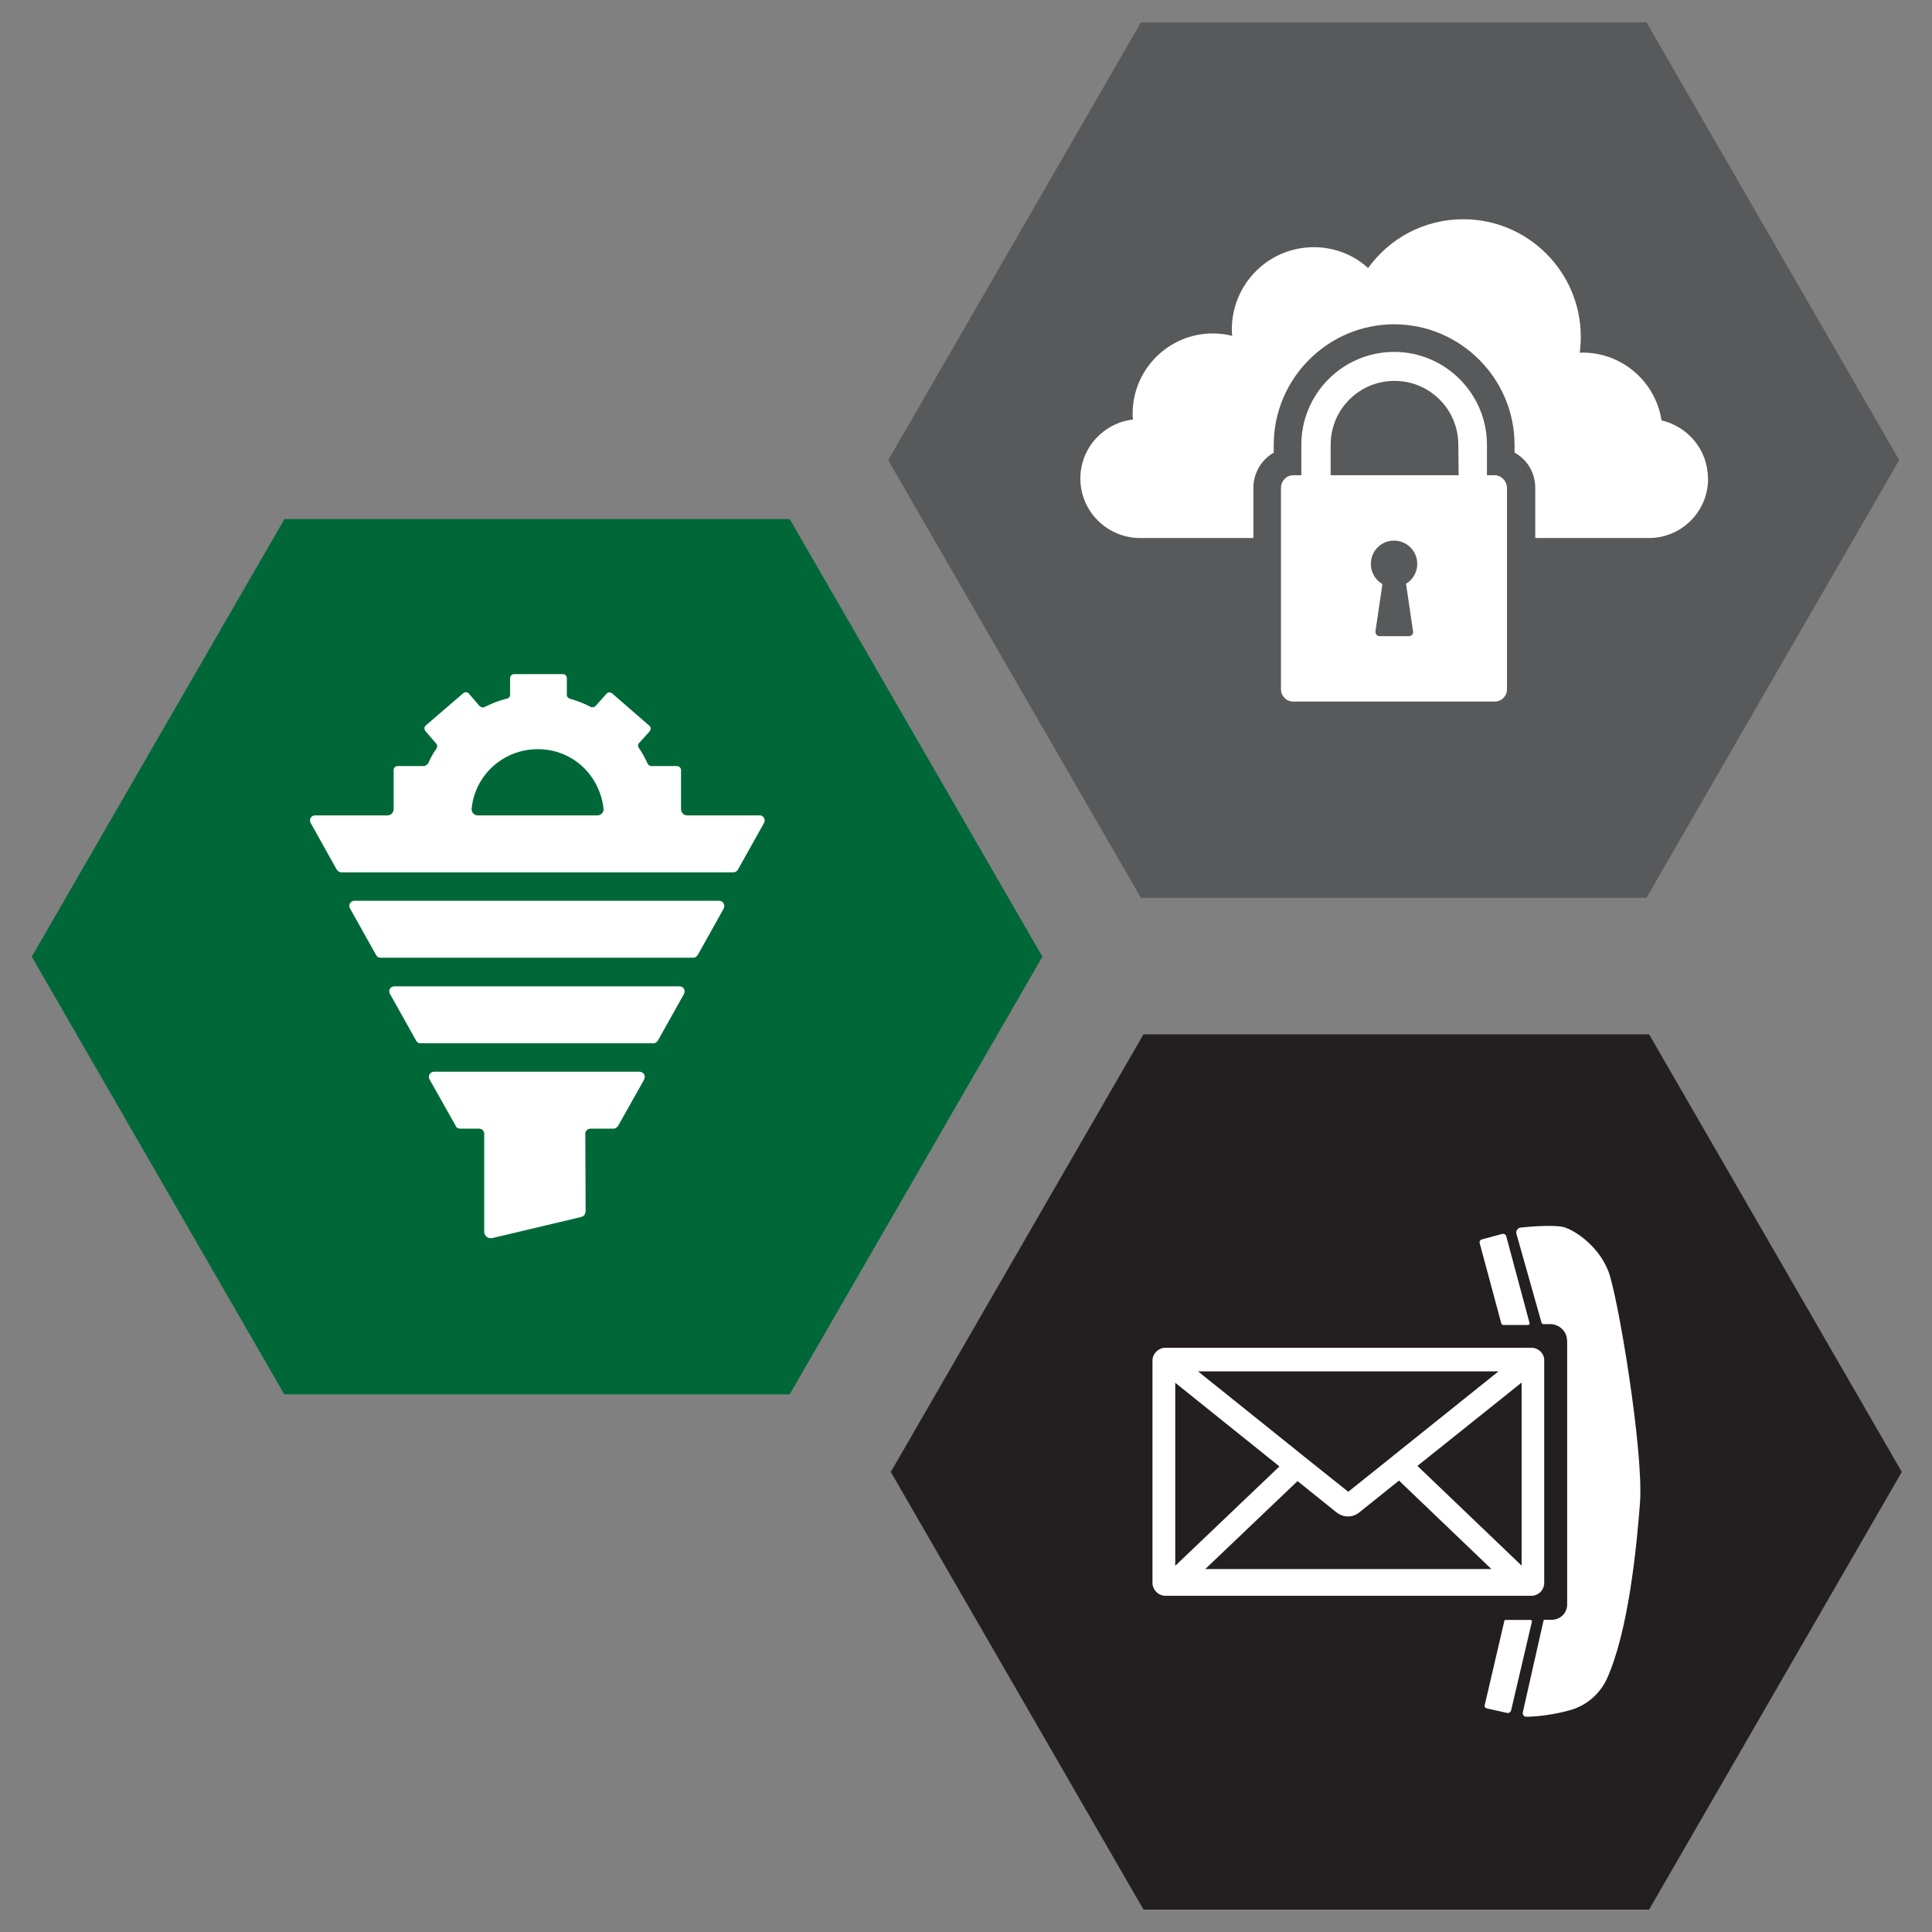 <?xml version="1.0" encoding="UTF-8"?> <svg xmlns="http://www.w3.org/2000/svg" id="Layer_1" data-name="Layer 1" viewBox="0 0 112 112"><rect x="0" y="0" width="112" height="112" fill="#808080" stroke="none"/><defs><style> .cls-1 { fill: #fff; } .cls-2 { fill: #006838; } .cls-3 { fill: #231f20; } .cls-4 { fill: #58595b; } </style></defs><g id="a"><g><path class="cls-2" d="m45.79,80.83h-29.31L1.84,55.46l14.65-25.37h29.29l14.65,25.37-14.65,25.37h0Z"></path><path class="cls-4" d="m95.45,52.05h-29.31l-14.65-25.37L66.14,1.3h29.31l14.65,25.37-14.65,25.37h0Z"></path><path class="cls-3" d="m95.6,110.7h-29.31l-14.65-25.37,14.65-25.37h29.31l14.65,25.37-14.65,25.37h0Z"></path><g><path class="cls-1" d="m99.02,27.74c0,1.76-1.29,3.19-2.97,3.42-.16.02-.31.03-.48.03h-6.57v-2.91c0-.89-.48-1.65-1.2-2.04v-.45c0-3.85-3.14-6.99-6.98-6.99s-6.98,3.14-6.98,6.99v.45c-.7.4-1.18,1.17-1.18,2.04v2.91h-6.56c-1.91,0-3.47-1.54-3.47-3.45,0-1.77,1.34-3.22,3.05-3.42-.02-.11-.02-.23-.02-.34,0-2.56,2.08-4.65,4.65-4.65.39,0,.78.05,1.13.14-.03-.12-.03-.26-.03-.37,0-2.64,2.13-4.77,4.75-4.77,1.21,0,2.32.45,3.15,1.21,1.23-1.71,3.23-2.83,5.52-2.83,3.76,0,6.81,3.06,6.81,6.82,0,.33-.03.64-.06.93.06-.02.09-.02.16-.02,2.32,0,4.24,1.71,4.58,3.93,1.54.36,2.69,1.72,2.69,3.36h0Z"></path><path class="cls-1" d="m86.67,27.55h-.47v-1.77c0-2.95-2.41-5.38-5.38-5.38s-5.38,2.42-5.38,5.38v1.77h-.47c-.4,0-.71.34-.71.73v11.68c0,.39.31.71.71.71h11.68c.39,0,.71-.31.71-.71v-11.68c0-.39-.33-.73-.71-.73h0Zm-4.75,9.03c.03.16-.09.3-.25.3h-1.68c-.16,0-.28-.14-.25-.3l.4-2.72c-.4-.23-.67-.67-.67-1.17,0-.75.59-1.35,1.34-1.35s1.35.61,1.35,1.35c0,.48-.26.92-.65,1.15l.4,2.73h0Zm2.63-9.03h-7.41v-1.77c0-2.04,1.65-3.7,3.7-3.7s3.7,1.66,3.7,3.7l.02,1.77h0Z"></path></g><g><path class="cls-1" d="m37.35,62.57l-1.52,2.7c-.06.09-.16.16-.25.16h-1.35c-.17,0-.3.14-.3.3l.02,4.46c0,.19-.11.34-.3.37l-5.1,1.21c-.25.06-.48-.12-.48-.37v-5.67c0-.17-.12-.3-.3-.3h-1.1c-.11,0-.22-.06-.25-.16l-1.52-2.7c-.11-.19.03-.44.25-.44h11.93c.23,0,.37.25.26.44h0Z"></path><path class="cls-1" d="m22.87,57.18h16.53c.22,0,.36.23.25.44l-1.51,2.7c-.05.09-.16.16-.25.16h-13.52c-.11,0-.2-.06-.25-.16l-1.51-2.7c-.12-.2.02-.44.25-.44h0Z"></path><path class="cls-1" d="m41.96,52.66l-1.51,2.7c-.05.09-.16.16-.25.16h-18.15c-.11,0-.2-.06-.25-.16l-1.51-2.7c-.11-.2.03-.44.25-.44h21.16c.22,0,.36.25.25.44Z"></path><path class="cls-1" d="m44.02,47.27h-4.18c-.2,0-.36-.16-.36-.36v-2.27c0-.12-.11-.23-.23-.23h-1.46c-.12,0-.22-.06-.26-.17-.14-.31-.31-.61-.5-.89-.06-.08-.06-.2.02-.28l.61-.67c.09-.11.08-.26-.03-.34l-2.14-1.86c-.11-.09-.26-.08-.34.03l-.61.68c-.06.08-.17.11-.28.08-.37-.2-.79-.36-1.21-.48-.11-.03-.19-.12-.19-.23v-.95c0-.14-.09-.25-.22-.25h-2.84c-.12,0-.23.11-.23.23v.96c0,.12-.08.22-.19.23-.45.11-.87.28-1.27.48-.09.06-.22.03-.31-.05l-.61-.71c-.08-.11-.23-.12-.34-.03l-2.16,1.86c-.11.08-.11.23-.02.34l.61.71c.08.08.08.2.02.3-.19.26-.34.54-.47.84-.06.09-.16.17-.28.17h-1.48c-.16,0-.25.11-.25.23v2.27c0,.2-.16.36-.36.36h-4.2c-.22,0-.36.23-.25.44l1.51,2.7c.06.09.16.16.25.16h22.75c.11,0,.2-.06.26-.16l1.51-2.7c.11-.2-.03-.44-.26-.45h0Zm-16.32,0c-.2,0-.37-.17-.36-.37.17-1.94,1.82-3.47,3.84-3.47s3.6,1.52,3.81,3.47c.02.2-.16.37-.36.37h-6.93Z"></path></g><g><g><path class="cls-1" d="m85.78,72.07l1.26,4.68s.05.06.09.06h1.45c.06,0,.11-.06.09-.11-.2-.76-1.35-5.03-1.35-5.03-.03-.11-.14-.16-.23-.14l-1.15.31c-.12.02-.19.12-.16.23h0Z"></path><path class="cls-1" d="m86.2,99.04l1.17.26c.11.03.2-.05.23-.14l1.21-5.17s-.02-.08-.06-.08h-1.48s-.06.02-.06.05l-1.13,4.85c-.05.11.02.2.12.23h0Z"></path><path class="cls-1" d="m90.85,77.69v15.32c0,.5-.4.89-.89.89h-.42s-.06.02-.06.05l-1.2,5.31c-.03.14.06.26.2.26.68,0,1.68-.14,2.5-.37.95-.25,1.74-.92,2.16-1.8,1.27-2.78,1.74-7.71,1.93-10.21.23-2.95-1.27-11.98-1.83-13.44s-1.94-2.38-2.58-2.56c-.48-.14-1.83-.05-2.49.02-.19.02-.31.2-.26.37l1.46,5.17s.05.06.09.06h.48c.5.05.9.45.9.93h0Z"></path></g><path class="cls-1" d="m88.77,78.13h-21.21c-.4,0-.75.34-.75.75v12.88c0,.4.34.75.75.75h21.21c.42,0,.75-.34.75-.75v-12.88c.02-.4-.33-.75-.75-.75Zm-1.9,1.37l-6.09,4.88s-.03.03-.06.05l-2.56,2.05-2.53-2.02s-.05-.03-.06-.05l-6.12-4.91h17.43Zm-18.74,11.27v-10.61l6.04,4.85-6.04,5.76Zm1.74.19l5.35-5.1,2.24,1.8c.2.16.44.25.68.25s.48-.08.68-.25l2.28-1.83,5.36,5.13h-16.6Zm18.34-.2l-6.04-5.78,6.04-4.83v10.61h0Z"></path></g></g></g></svg> 